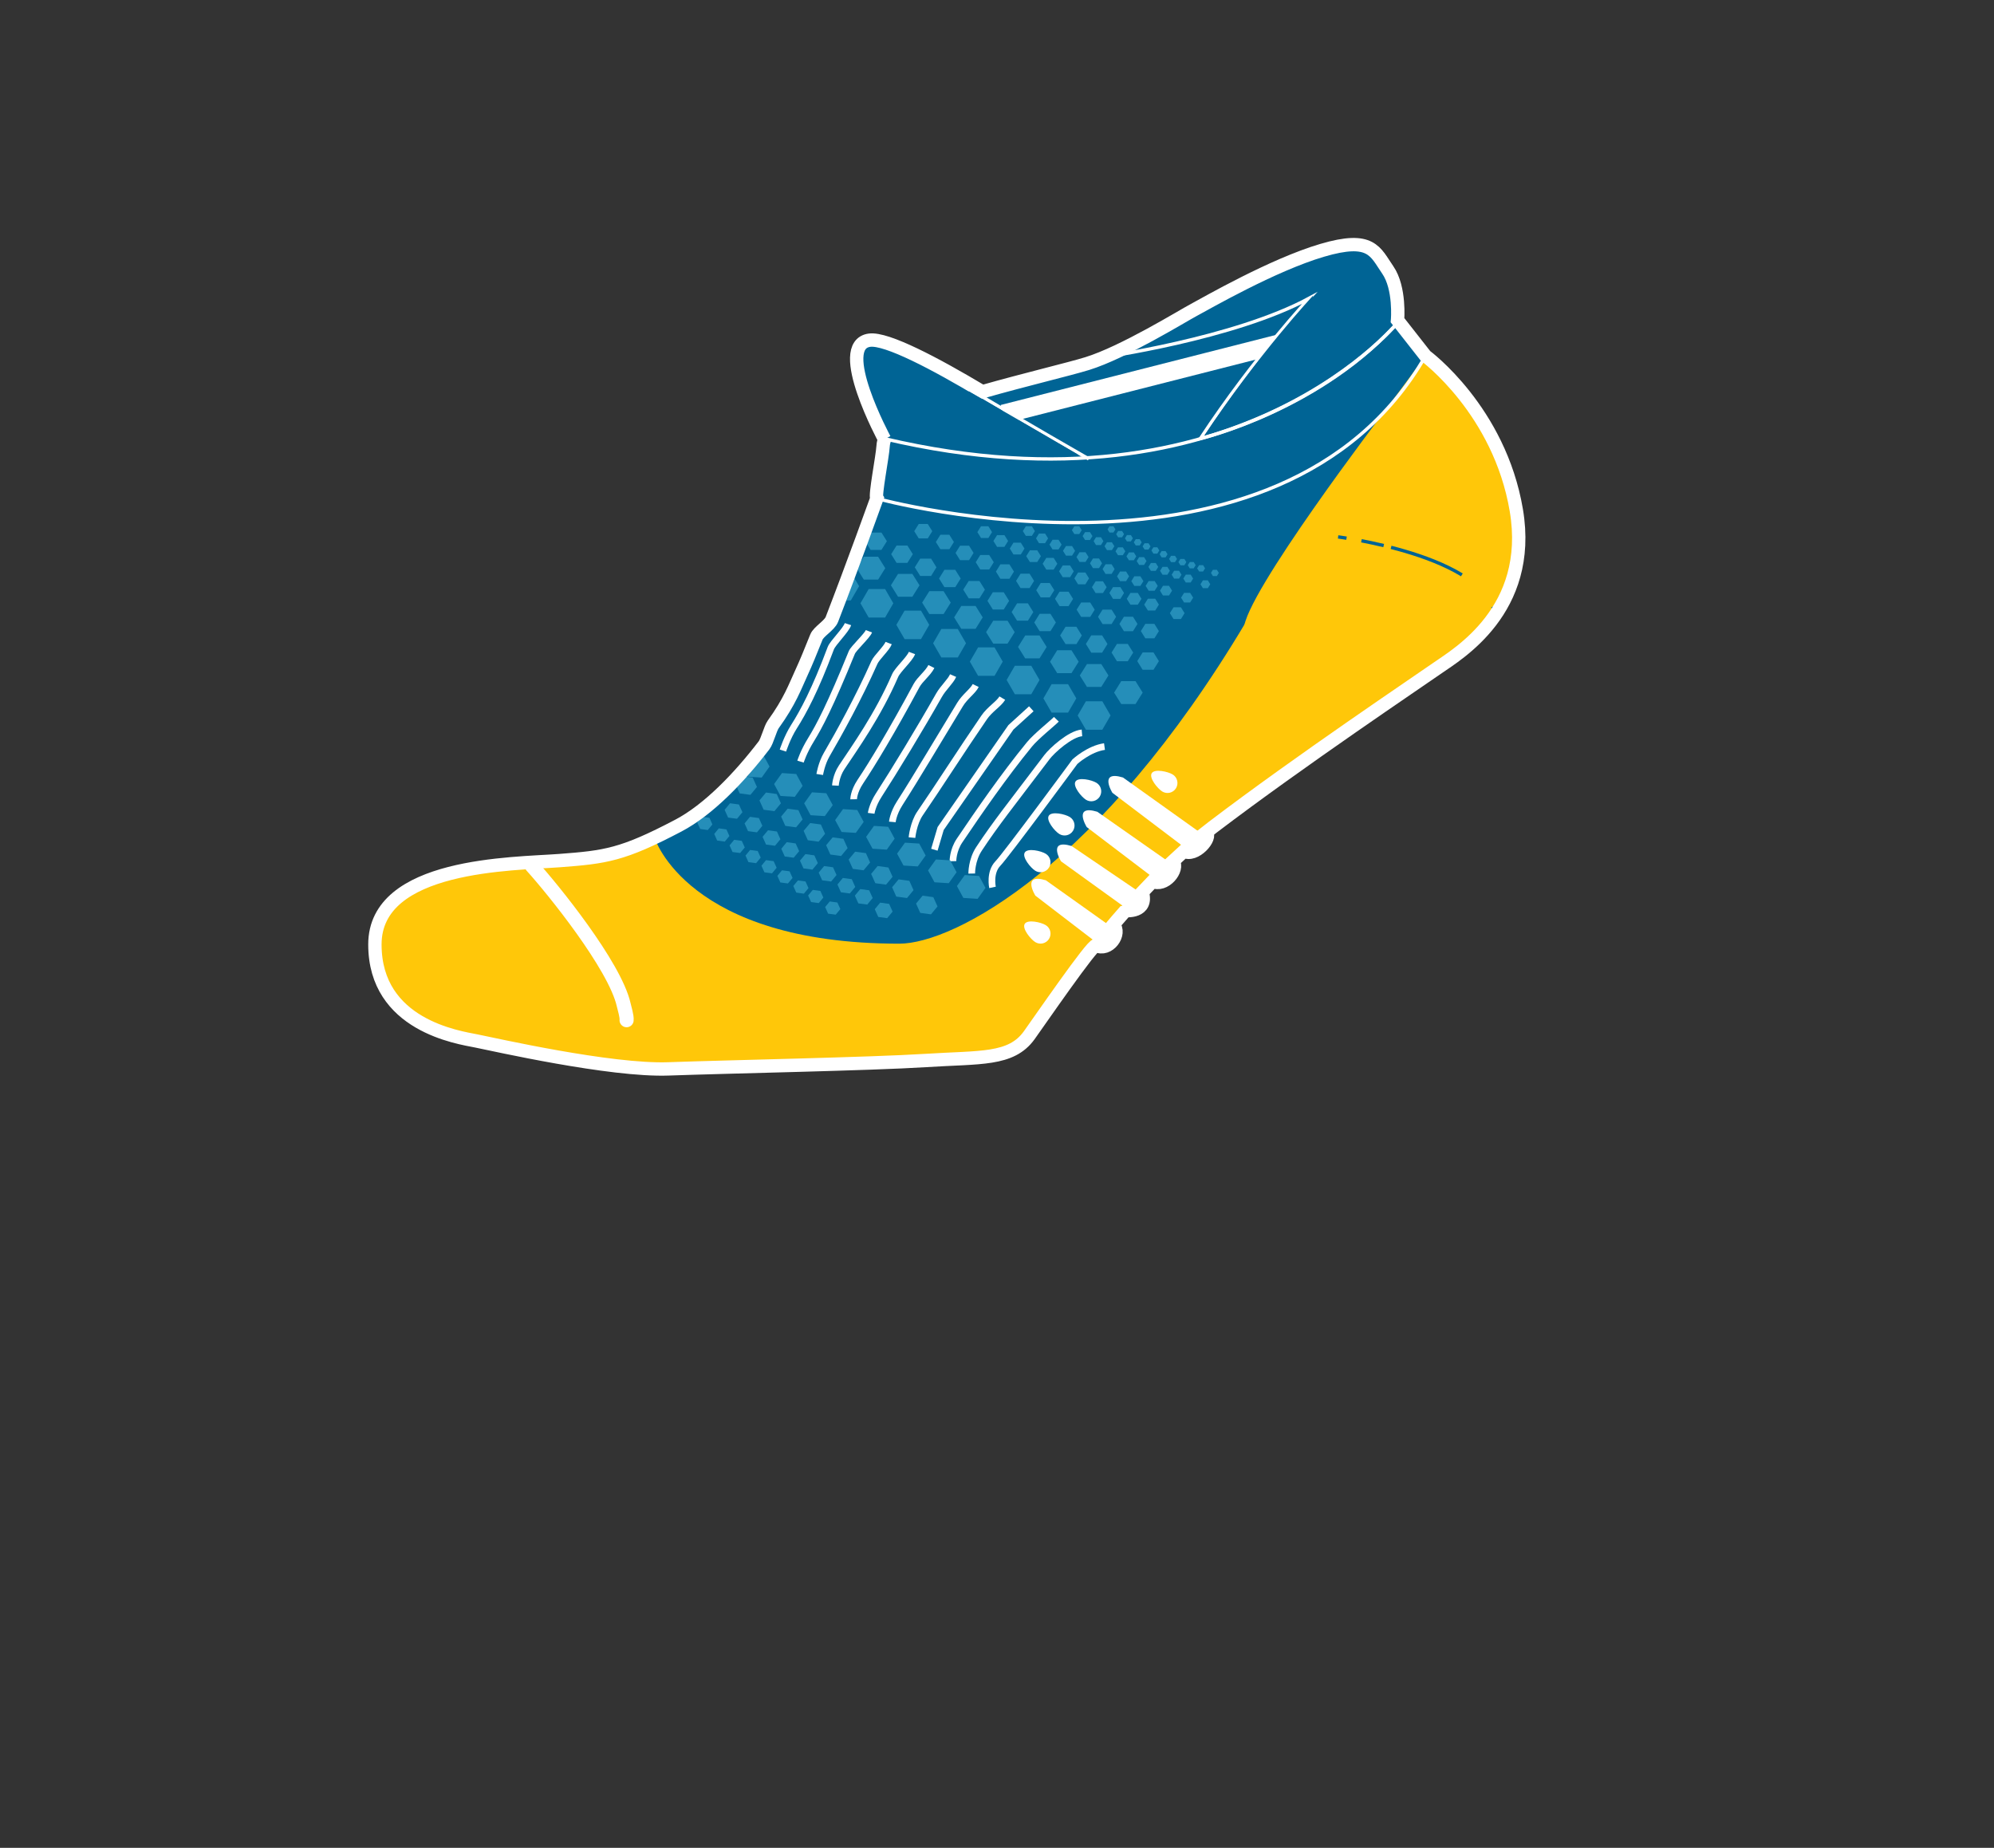 <svg xml:space="preserve" style="enable-background:new 0 0 539.53 500;" viewBox="0 0 539.53 500" y="0px" x="0px" xmlns:xlink="http://www.w3.org/1999/xlink" xmlns="http://www.w3.org/2000/svg" version="1.1">
<rect x="0" y="0" width="539.53" height="500" fill="#333333" stroke="none"/>
<style type="text/css">
	.st0{display:none;}
	.st1{display:inline;}
	.st2{fill-rule:evenodd;clip-rule:evenodd;fill:#006495;}
	.st3{fill-rule:evenodd;clip-rule:evenodd;fill:none;stroke:#FFFFFF;stroke-width:0.907;stroke-miterlimit:10;}
	.st4{fill-rule:evenodd;clip-rule:evenodd;fill:none;stroke:#FFFFFF;stroke-width:5.137;stroke-miterlimit:10;}
	.st5{fill-rule:evenodd;clip-rule:evenodd;fill:#FFFFFF;}
	.st6{fill-rule:evenodd;clip-rule:evenodd;fill:#258EB9;}
	.st7{fill-rule:evenodd;clip-rule:evenodd;fill:none;stroke:#FFFFFF;stroke-width:3.625;stroke-miterlimit:10;}
	
		.st8{fill-rule:evenodd;clip-rule:evenodd;fill:none;stroke:#FFFFFF;stroke-width:3.821;stroke-linecap:round;stroke-miterlimit:22.926;}
	.st9{fill-rule:evenodd;clip-rule:evenodd;fill:#006495;stroke:#FFFFFF;stroke-width:0.903;stroke-miterlimit:10;}
	.st10{fill-rule:evenodd;clip-rule:evenodd;fill:none;stroke:#FFFFFF;stroke-width:0.903;stroke-miterlimit:10;}
	
		.st11{fill-rule:evenodd;clip-rule:evenodd;fill:none;stroke:#FFFFFF;stroke-width:0.903;stroke-miterlimit:10;stroke-dasharray:20.624,20.624;}
	
		.st12{fill-rule:evenodd;clip-rule:evenodd;fill:none;stroke:#FFFFFF;stroke-width:0.903;stroke-miterlimit:10;stroke-dasharray:20.624,20.624,20.624,20.624;}
	.st13{fill-rule:evenodd;clip-rule:evenodd;fill:#FFC709;}
	.st14{fill-rule:evenodd;clip-rule:evenodd;fill:none;stroke:#258EB9;stroke-width:2.048;stroke-miterlimit:10;}
	.st15{fill-rule:evenodd;clip-rule:evenodd;fill:none;stroke:#006495;stroke-width:0.903;stroke-miterlimit:10;}
	
		.st16{fill-rule:evenodd;clip-rule:evenodd;fill:none;stroke:#006495;stroke-width:0.903;stroke-miterlimit:10;stroke-dasharray:20.624,20.624;}
	
		.st17{fill-rule:evenodd;clip-rule:evenodd;fill:none;stroke:#006495;stroke-width:0.903;stroke-miterlimit:10;stroke-dasharray:20.624,20.624,20.624,20.624;}
	.st18{fill-rule:evenodd;clip-rule:evenodd;fill:none;stroke:#00494D;stroke-width:0.903;stroke-miterlimit:10;}
	.st19{fill-rule:evenodd;clip-rule:evenodd;fill:none;stroke:#FFFFFF;stroke-width:5.12;stroke-miterlimit:10;}
	.st20{fill-rule:evenodd;clip-rule:evenodd;fill:none;stroke:#FFFFFF;stroke-width:3.613;stroke-miterlimit:10;}
	.st21{fill-rule:evenodd;clip-rule:evenodd;fill:none;stroke:#FFFFFF;stroke-width:1.806;stroke-miterlimit:10;}
	
		.st22{fill-rule:evenodd;clip-rule:evenodd;fill:none;stroke:#FFFFFF;stroke-width:3.822;stroke-linecap:round;stroke-miterlimit:22.926;}
</style>
<g id="Layer_1">
</g>
<g class="st0" id="Low">
	<g class="st1">
		<path d="M239.2,117.87c0,0-13.82-25.58-4.08-26.9c4.65-0.63,17.98,6.44,30.63,14l0,0
			c11.46-3.27,23.57-6.13,28.47-7.64c9.87-3.04,25.81-12.9,29.03-14.61c3.23-1.71,21.25-12.14,34.73-16.13
			c13.47-3.99,14.42,0.38,17.84,5.31c3.42,4.93,2.66,13.66,2.66,13.66l7.59,9.68c0,0,20.11,14.8,24.67,41.94
			c4.55,27.13-16.13,39.09-21.26,42.69c-5.12,3.61-37.38,25.24-61.11,43.27c-0.91,0.69-1.81,1.4-1.81,1.4
			c1.65,1.47-3.14,6.88-6.05,5.13l-2.98,2.74c1.68,2.3-2.39,7.12-5.52,5.45l-2.83,2.96c1.64,5.65-4.54,5-4.55,5.01
			c-1.68,1.89-3.31,3.82-3.31,3.82c2.29,2.49-1.34,7.42-4.67,5.64c-0.94-0.5-15.61,20.85-18.18,24.41
			c-4.93,6.83-13.28,5.88-28.08,6.83c-14.8,0.94-54.08,1.7-69.83,2.28c-15.76,0.57-47.44-6.65-52.19-7.59
			c-4.74-0.95-27.52-4.18-27.52-26.19c0-22.01,37.58-21.82,50.1-22.77c12.52-0.95,17.08-1.52,32.26-9.49
			c8.2-4.3,16.56-13.03,23.29-21.83c0.85-1.11,1.67-4.54,2.46-5.64c4.57-6.35,5.85-10.12,7.78-14.28c1.03-2.21,2.41-5.55,3.95-9.44
			c0.61-1.52,0.78-3.18,1.43-4.85c5.6-14.46,14.97-32.78,14.97-32.78c-0.57-0.76,1.52-11.2,1.71-14.23
			c0.05-0.76,0.22-1.42,0.44-1.99L239.2,117.87z" class="st2"></path>
		<path d="M291.63,260.21c0,0,0.19-3.09-14.35-15.43c-27.83-23.62-45.47-26.26-71.03-41.27l1.6-5.96l16.19-35.93
			c0,0,47.21,22.68,80.19,42.08c12.52,7.37,19.39,14.04,25.88,18.78L291.63,260.21z" class="st2"></path>
		<path d="M379.56,85.02c0,0-43.65,55.49-140.32,32.71" class="st3"></path>
		<line y2="91.86" x2="346.74" y1="111.05" x1="271.38" class="st4"></line>
		<path d="M237.1,133.96c0,0,109.56,30.08,148.96-38.71" class="st3"></path>
		<path d="M263.42,104.97c13.85,8.27,31.24,18.25,31.24,18.25" class="st3"></path>
		<g>
			<path d="M297.7,255.23l-17.56-13.47c0,0-3.83-6.19,2.88-4.15l17.13,12.2l1.8,2.44l-1.97,2.83L297.7,255.23z" class="st5"></path>
			<path d="M304.74,245.16l-17.62-12.7c0,0-3.83-6.19,2.88-4.15l18.52,12.6l0.87,2.41l-2.42,1.85H304.74z" class="st5"></path>
			<path d="M312.58,237.2l-18.49-14.04c0,0-3.83-6.19,2.88-4.15l19.77,13.86l0.99,1.85l-2.13,2.73L312.58,237.2z" class="st5"></path>
			<path d="M320.81,228.8l-19.74-14.95c0,0-3.83-6.19,2.88-4.15l21.51,15.36l1.18,1.36l-3.41,3.72L320.81,228.8z" class="st5"></path>
			<path d="M283.86,234.14c-0.79,1.27-2.46,1.66-3.73,0.88c-1.27-0.79-3.64-3.68-2.85-4.96
				c0.79-1.27,4.43-0.44,5.71,0.35C284.26,231.19,284.65,232.86,283.86,234.14z" class="st5"></path>
			<path d="M290.38,224.16c-0.79,1.27-2.46,1.66-3.73,0.87c-1.27-0.79-3.64-3.68-2.85-4.96
				c0.79-1.27,4.44-0.44,5.71,0.35C290.77,221.21,291.17,222.88,290.38,224.16z" class="st5"></path>
			<path d="M297.63,214.88c-0.79,1.28-2.46,1.66-3.73,0.88c-1.27-0.79-3.64-3.68-2.85-4.96
				c0.79-1.27,4.43-0.44,5.71,0.35C298.03,211.93,298.42,213.6,297.63,214.88z" class="st5"></path>
			<path d="M283.86,248.86c-0.79,1.27-2.46,1.66-3.73,0.87c-1.28-0.79-3.65-3.68-2.85-4.96
				c0.79-1.27,4.44-0.44,5.71,0.35C284.26,245.92,284.65,247.59,283.86,248.86z" class="st5"></path>
			<path d="M316,212.61c-0.79,1.28-2.46,1.67-3.73,0.88c-1.28-0.79-3.65-3.68-2.85-4.96c0.79-1.27,4.44-0.44,5.71,0.35
				C316.39,209.67,316.78,211.34,316,212.61z" class="st5"></path>
		</g>
		<g>
			<polygon points="219.13,219.93 217.38,216.7 219.52,213.73 223.4,213.97 225.13,217.19 223,220.17" class="st6"></polygon>
			<polygon points="227.53,224.48 225.79,221.26 227.93,218.28 231.8,218.53 233.54,221.75 231.41,224.73" class="st6"></polygon>
			<polygon points="235.95,229.04 234.2,225.81 236.34,222.84 240.21,223.08 241.95,226.3 239.82,229.28" class="st6"></polygon>
			<polygon points="244.35,233.59 242.61,230.37 244.75,227.38 248.62,227.63 250.36,230.86 248.23,233.84" class="st6"></polygon>
			<polygon points="252.76,238.15 251.02,234.92 253.15,231.94 257.03,232.19 258.77,235.41 256.64,238.39" class="st6"></polygon>
			<polygon points="210.96,214.7 209.22,211.47 211.35,208.49 215.23,208.74 216.97,211.96 214.84,214.94" class="st6"></polygon>
			<polygon points="260.6,242.39 258.85,239.16 260.99,236.19 264.87,236.43 266.61,239.66 264.47,242.63" class="st6"></polygon>
			<polygon points="206.24,203.51 207.99,206.73 205.85,209.71 201.97,209.47" class="st6"></polygon>
			<polygon points="212.27,222.83 211.13,220.3 212.9,218.16 215.82,218.56 216.96,221.09 215.19,223.22" class="st6"></polygon>
			<polygon points="218.38,226.72 217.24,224.19 219.01,222.05 221.92,222.45 223.07,224.98 221.3,227.12" class="st6"></polygon>
			<polygon points="224.49,230.61 223.35,228.08 225.12,225.95 228.03,226.34 229.18,228.87 227.4,231.01" class="st6"></polygon>
			<polygon points="230.6,234.5 229.45,231.97 231.23,229.84 234.14,230.23 235.28,232.76 233.51,234.9" class="st6"></polygon>
			<polygon points="236.7,238.39 235.56,235.87 237.33,233.73 240.25,234.12 241.39,236.65 239.62,238.79" class="st6"></polygon>
			<polygon points="206.39,218.44 205.25,215.91 207.02,213.77 209.93,214.17 211.07,216.7 209.3,218.83" class="st6"></polygon>
			<polygon points="242.4,242.02 241.25,239.49 243.03,237.35 245.94,237.75 247.08,240.28 245.31,242.41" class="st6"></polygon>
			<polygon points="199.88,214.01 198.74,211.48 200.51,209.34 203.43,209.74 204.57,212.26 202.8,214.4" class="st6"></polygon>
			<polygon points="248.9,246.45 247.76,243.93 249.53,241.79 252.45,242.18 253.59,244.71 251.82,246.85" class="st6"></polygon>
			<polygon points="207.04,227.91 206.09,225.8 207.56,224.03 209.99,224.36 210.94,226.46 209.47,228.24" class="st6"></polygon>
			<polygon points="212.12,231.14 211.17,229.04 212.65,227.26 215.07,227.59 216.02,229.69 214.54,231.47" class="st6"></polygon>
			<polygon points="217.2,234.38 216.25,232.28 217.72,230.5 220.15,230.83 221.1,232.93 219.62,234.71" class="st6"></polygon>
			<polygon points="222.28,237.61 221.33,235.51 222.8,233.74 225.23,234.06 226.17,236.17 224.7,237.94" class="st6"></polygon>
			<polygon points="227.36,240.85 226.41,238.75 227.88,236.97 230.31,237.3 231.26,239.4 229.78,241.18" class="st6"></polygon>
			<polygon points="202.15,224.26 201.2,222.15 202.67,220.38 205.09,220.71 206.04,222.81 204.57,224.59" class="st6"></polygon>
			<polygon points="232.09,243.87 231.14,241.76 232.62,239.98 235.04,240.32 235.99,242.42 234.51,244.2" class="st6"></polygon>
			<polygon points="196.73,220.57 195.78,218.47 197.26,216.69 199.68,217.02 200.63,219.12 199.16,220.9" class="st6"></polygon>
			<polygon points="237.5,247.55 236.55,245.45 238.03,243.67 240.45,244 241.4,246.11 239.92,247.88" class="st6"></polygon>
			<polygon points="197.94,229.92 197.13,228.13 198.38,226.62 200.45,226.9 201.26,228.69 200,230.2" class="st6"></polygon>
			<polygon points="202.26,232.68 201.46,230.89 202.71,229.37 204.78,229.65 205.59,231.44 204.33,232.96" class="st6"></polygon>
			<polygon points="206.59,235.43 205.78,233.64 207.04,232.13 209.1,232.41 209.91,234.2 208.65,235.72" class="st6"></polygon>
			<polygon points="210.92,238.19 210.11,236.4 211.36,234.89 213.43,235.16 214.24,236.96 212.98,238.47" class="st6"></polygon>
			<polygon points="215.24,240.95 214.43,239.16 215.69,237.64 217.75,237.92 218.56,239.72 217.31,241.23" class="st6"></polygon>
			<polygon points="193.77,226.81 192.96,225.02 194.21,223.51 196.28,223.79 197.09,225.58 195.83,227.09" class="st6"></polygon>
			<polygon points="219.28,243.52 218.46,241.73 219.72,240.21 221.79,240.49 222.59,242.28 221.34,243.79" class="st6"></polygon>
			<polygon points="189.16,223.67 188.35,221.88 189.61,220.37 191.67,220.65 192.48,222.44 191.22,223.95" class="st6"></polygon>
			<polygon points="223.89,246.66 223.08,244.87 224.33,243.35 226.39,243.63 227.2,245.42 225.95,246.93" class="st6"></polygon>
		</g>
		<g>
			<polygon points="244.64,172.12 242.41,168.25 244.64,164.39 249.11,164.39 251.34,168.25 249.11,172.12" class="st6"></polygon>
			<polygon points="254.62,177.11 252.39,173.24 254.62,169.38 259.09,169.38 261.32,173.24 259.09,177.11" class="st6"></polygon>
			<polygon points="264.6,182.1 262.37,178.23 264.6,174.37 269.06,174.37 271.3,178.23 269.06,182.1" class="st6"></polygon>
			<polygon points="274.59,187.09 272.35,183.22 274.59,179.36 279.05,179.36 281.28,183.22 279.05,187.09" class="st6"></polygon>
			<polygon points="284.56,192.08 282.33,188.21 284.56,184.35 289.03,184.35 291.26,188.21 289.03,192.08" class="st6"></polygon>
			<polygon points="234.89,166.27 232.66,162.4 234.89,158.54 239.36,158.54 241.59,162.4 239.36,166.27" class="st6"></polygon>
			<polygon points="293.86,196.73 291.63,192.86 293.86,189 298.33,189 300.56,192.86 298.33,196.73" class="st6"></polygon>
			<polygon points="227.99,153.89 230.06,153.89 232.29,157.76 230.06,161.62 225.59,161.62 224.78,160.21" class="st6"></polygon>
			<polygon points="251.35,165.32 249.41,162.22 251.35,159.11 255.24,159.11 257.18,162.22 255.24,165.32" class="st6"></polygon>
			<polygon points="260.04,169.34 258.09,166.23 260.04,163.12 263.92,163.12 265.86,166.23 263.92,169.34" class="st6"></polygon>
			<polygon points="268.71,173.35 266.78,170.24 268.71,167.13 272.59,167.13 274.54,170.24 272.59,173.35" class="st6"></polygon>
			<polygon points="277.39,177.36 275.45,174.25 277.39,171.14 281.27,171.14 283.22,174.25 281.27,177.36" class="st6"></polygon>
			<polygon points="286.07,181.37 284.13,178.26 286.07,175.15 289.96,175.15 291.9,178.26 289.96,181.37" class="st6"></polygon>
			<polygon points="242.88,160.62 240.94,157.52 242.88,154.41 246.76,154.41 248.7,157.52 246.76,160.62" class="st6"></polygon>
			<polygon points="294.16,185.1 292.22,182 294.16,178.89 298.04,178.89 299.99,182 298.04,185.1" class="st6"></polygon>
			<polygon points="233.57,155.97 231.63,152.87 233.57,149.76 237.46,149.76 239.4,152.87 237.46,155.97" class="st6"></polygon>
			<polygon points="303.46,189.75 301.52,186.65 303.46,183.54 307.34,183.54 309.28,186.65 307.34,189.75" class="st6"></polygon>
			<polygon points="248.89,154.98 247.42,152.62 248.89,150.27 251.83,150.27 253.3,152.62 251.83,154.98" class="st6"></polygon>
			<polygon points="255.46,158.02 254,155.66 255.46,153.31 258.41,153.31 259.88,155.66 258.41,158.02" class="st6"></polygon>
			<polygon points="262.04,161.05 260.57,158.7 262.04,156.35 264.98,156.35 266.45,158.7 264.98,161.05" class="st6"></polygon>
			<polygon points="268.61,164.09 267.14,161.74 268.61,159.39 271.55,159.39 273.02,161.74 271.55,164.09" class="st6"></polygon>
			<polygon points="275.19,167.13 273.72,164.78 275.19,162.42 278.13,162.42 279.6,164.78 278.13,167.13" class="st6"></polygon>
			<polygon points="242.47,151.42 241,149.07 242.47,146.71 245.41,146.71 246.88,149.07 245.41,151.42" class="st6"></polygon>
			<polygon points="281.31,169.96 279.84,167.61 281.31,165.25 284.25,165.25 285.72,167.61 284.25,169.96" class="st6"></polygon>
			<polygon points="235.43,147.9 233.96,145.55 235.43,143.19 238.37,143.19 239.84,145.55 238.37,147.9" class="st6"></polygon>
			<polygon points="288.35,173.48 286.88,171.13 288.35,168.78 291.29,168.78 292.76,171.13 291.29,173.48" class="st6"></polygon>
			<polygon points="295.33,175.81 293.85,173.45 295.33,171.1 298.26,171.1 299.74,173.45 298.26,175.81" class="st6"></polygon>
			<polygon points="302.3,178.13 300.83,175.78 302.3,173.42 305.24,173.42 306.71,175.78 305.24,178.13" class="st6"></polygon>
			<polygon points="309.28,180.45 307.81,178.1 309.28,175.75 312.22,175.75 313.68,178.1 312.22,180.45" class="st6"></polygon>
			<polygon points="259.7,150.69 258.48,148.73 259.7,146.77 262.16,146.77 263.38,148.73 262.16,150.69" class="st6"></polygon>
			<polygon points="265.18,153.22 263.96,151.26 265.18,149.3 267.63,149.3 268.86,151.26 267.63,153.22" class="st6"></polygon>
			<polygon points="270.66,155.75 269.43,153.79 270.66,151.83 273.11,151.83 274.33,153.79 273.11,155.75" class="st6"></polygon>
			<polygon points="276.14,158.28 274.91,156.32 276.14,154.36 278.58,154.36 279.81,156.32 278.58,158.28" class="st6"></polygon>
			<polygon points="281.61,160.81 280.38,158.85 281.61,156.89 284.06,156.89 285.29,158.85 284.06,160.81" class="st6"></polygon>
			<polygon points="254.36,147.72 253.13,145.76 254.36,143.8 256.8,143.8 258.03,145.76 256.8,147.72" class="st6"></polygon>
			<polygon points="286.71,163.17 285.49,161.21 286.71,159.25 289.16,159.25 290.39,161.21 289.16,163.17" class="st6"></polygon>
			<polygon points="248.49,144.79 247.26,142.83 248.49,140.87 250.94,140.87 252.17,142.83 250.94,144.79" class="st6"></polygon>
			<polygon points="292.58,166.1 291.36,164.14 292.58,162.18 295.03,162.18 296.26,164.14 295.03,166.1" class="st6"></polygon>
			<polygon points="298.39,168.04 297.17,166.08 298.39,164.12 300.84,164.12 302.07,166.08 300.84,168.04" class="st6"></polygon>
			<polygon points="304.2,169.98 302.98,168.01 304.2,166.06 306.65,166.06 307.88,168.01 306.65,169.98" class="st6"></polygon>
			<polygon points="310.01,171.91 308.79,169.95 310.01,167.99 312.46,167.99 313.69,169.95 312.46,171.91" class="st6"></polygon>
			<polygon points="241.51,142.46 240.29,140.5 241.51,138.54 243.97,138.54 245.19,140.5 243.97,142.46" class="st6"></polygon>
			<polygon points="269.75,147.08 268.76,145.48 269.75,143.89 271.75,143.89 272.74,145.48 271.75,147.08" class="st6"></polygon>
			<polygon points="274.21,149.14 273.21,147.55 274.21,145.95 276.2,145.95 277.2,147.55 276.2,149.14" class="st6"></polygon>
			<polygon points="278.67,151.2 277.67,149.6 278.67,148.01 280.66,148.01 281.66,149.6 280.66,151.2" class="st6"></polygon>
			<polygon points="283.13,153.26 282.13,151.66 283.13,150.07 285.12,150.07 286.11,151.66 285.12,153.26" class="st6"></polygon>
			<polygon points="287.58,155.32 286.59,153.72 287.58,152.13 289.57,152.13 290.57,153.72 289.57,155.32" class="st6"></polygon>
			<polygon points="265.4,144.67 264.4,143.07 265.4,141.48 267.39,141.48 268.39,143.07 267.39,144.67" class="st6"></polygon>
			<polygon points="291.74,157.24 290.74,155.64 291.74,154.05 293.73,154.05 294.72,155.64 293.73,157.24" class="st6"></polygon>
			<polygon points="296.51,159.63 295.51,158.03 296.51,156.43 298.5,156.43 299.5,158.03 298.5,159.63" class="st6"></polygon>
			<polygon points="301.24,161.2 300.24,159.6 301.24,158.01 303.23,158.01 304.23,159.6 303.23,161.2" class="st6"></polygon>
			<polygon points="305.96,162.78 304.97,161.18 305.96,159.58 307.96,159.58 308.96,161.18 307.96,162.78" class="st6"></polygon>
			<polygon points="310.69,164.35 309.7,162.76 310.69,161.16 312.69,161.16 313.69,162.76 312.69,164.35" class="st6"></polygon>
			<polygon points="317.67,166.68 316.67,165.08 317.67,163.49 319.66,163.49 320.66,165.08 319.66,166.68" class="st6"></polygon>
			<polygon points="281.14,146.08 280.32,144.77 281.14,143.46 282.78,143.46 283.6,144.77 282.78,146.08" class="st6"></polygon>
			<polygon points="284.8,147.78 283.99,146.47 284.8,145.15 286.45,145.15 287.26,146.47 286.45,147.78" class="st6"></polygon>
			<polygon points="288.47,149.47 287.65,148.16 288.47,146.85 290.11,146.85 290.93,148.16 290.11,149.47" class="st6"></polygon>
			<polygon points="292.13,151.16 291.31,149.85 292.13,148.54 293.77,148.54 294.59,149.85 293.77,151.16" class="st6"></polygon>
			<polygon points="295.8,152.85 294.98,151.54 295.8,150.23 297.44,150.23 298.25,151.54 297.44,152.85" class="st6"></polygon>
			<polygon points="277.56,144.1 276.75,142.79 277.56,141.48 279.21,141.48 280.02,142.79 279.21,144.1" class="st6"></polygon>
			<polygon points="299.21,154.43 298.39,153.12 299.21,151.81 300.85,151.81 301.67,153.12 300.85,154.43" class="st6"></polygon>
			<polygon points="303.13,156.39 302.32,155.08 303.13,153.77 304.77,153.77 305.59,155.08 304.77,156.39" class="st6"></polygon>
			<polygon points="307.02,157.69 306.2,156.38 307.02,155.06 308.66,155.06 309.48,156.38 308.66,157.69" class="st6"></polygon>
			<polygon points="310.91,158.98 310.09,157.67 310.91,156.36 312.55,156.36 313.37,157.67 312.55,158.98" class="st6"></polygon>
			<polygon points="314.79,160.28 313.97,158.97 314.79,157.66 316.43,157.66 317.25,158.97 316.43,160.28" class="st6"></polygon>
			<polygon points="320.53,162.19 319.71,160.88 320.53,159.57 322.17,159.57 322.99,160.88 322.17,162.19" class="st6"></polygon>
			<polygon points="293.64,145.22 292.98,144.16 293.64,143.09 294.98,143.09 295.64,144.16 294.98,145.22" class="st6"></polygon>
			<polygon points="296.62,146.6 295.95,145.53 296.62,144.46 297.95,144.46 298.62,145.53 297.95,146.6" class="st6"></polygon>
			<polygon points="299.6,147.97 298.93,146.9 299.6,145.84 300.93,145.84 301.59,146.9 300.93,147.97" class="st6"></polygon>
			<polygon points="302.57,149.35 301.91,148.28 302.57,147.21 303.9,147.21 304.57,148.28 303.9,149.35" class="st6"></polygon>
			<polygon points="305.55,150.72 304.88,149.65 305.55,148.59 306.88,148.59 307.54,149.65 306.88,150.72" class="st6"></polygon>
			<polygon points="290.74,143.61 290.07,142.54 290.74,141.48 292.07,141.48 292.74,142.54 292.07,143.61" class="st6"></polygon>
			<polygon points="308.32,152 307.66,150.94 308.32,149.87 309.65,149.87 310.32,150.94 309.65,152" class="st6"></polygon>
			<polygon points="311.51,153.6 310.85,152.53 311.51,151.46 312.84,151.46 313.51,152.53 312.84,153.6" class="st6"></polygon>
			<polygon points="314.67,154.65 314,153.58 314.67,152.51 316,152.51 316.66,153.58 316,154.65" class="st6"></polygon>
			<polygon points="317.82,155.7 317.16,154.63 317.82,153.57 319.16,153.57 319.82,154.63 319.16,155.7" class="st6"></polygon>
			<polygon points="320.98,156.75 320.32,155.69 320.98,154.62 322.31,154.62 322.98,155.69 322.31,156.75" class="st6"></polygon>
			<polygon points="325.64,158.3 324.97,157.24 325.64,156.17 326.97,156.17 327.64,157.24 326.97,158.3" class="st6"></polygon>
			<polygon points="302.62,144.49 302.08,143.63 302.62,142.77 303.69,142.77 304.22,143.63 303.69,144.49" class="st6"></polygon>
			<polygon points="305.01,145.59 304.48,144.74 305.01,143.88 306.08,143.88 306.62,144.74 306.08,145.59" class="st6"></polygon>
			<polygon points="307.41,146.7 306.87,145.84 307.41,144.99 308.47,144.99 309.01,145.84 308.47,146.7" class="st6"></polygon>
			<polygon points="309.8,147.81 309.26,146.95 309.8,146.09 310.87,146.09 311.41,146.95 310.87,147.81" class="st6"></polygon>
			<polygon points="312.19,148.91 311.66,148.05 312.19,147.2 313.26,147.2 313.8,148.05 313.26,148.91" class="st6"></polygon>
			<polygon points="300.28,143.19 299.74,142.33 300.28,141.48 301.35,141.48 301.88,142.33 301.35,143.19" class="st6"></polygon>
			<polygon points="314.42,149.94 313.89,149.08 314.42,148.23 315.49,148.23 316.03,149.08 315.49,149.94" class="st6"></polygon>
			<polygon points="316.99,151.22 316.46,150.37 316.99,149.51 318.06,149.51 318.6,150.37 318.06,151.22" class="st6"></polygon>
			<polygon points="319.53,152.07 318.99,151.21 319.53,150.36 320.6,150.36 321.13,151.21 320.6,152.07" class="st6"></polygon>
			<polygon points="322.07,152.92 321.53,152.06 322.07,151.2 323.14,151.2 323.67,152.06 323.14,152.92" class="st6"></polygon>
			<polygon points="324.61,153.76 324.07,152.91 324.61,152.05 325.68,152.05 326.22,152.91 325.68,153.76" class="st6"></polygon>
			<polygon points="328.36,155.01 327.82,154.16 328.36,153.3 329.43,153.3 329.96,154.16 329.43,155.01" class="st6"></polygon>
		</g>
		<path d="M239.2,117.87c0,0-13.82-25.58-4.08-26.9c4.65-0.63,17.98,6.44,30.63,14l0,0
			c11.46-3.27,23.57-6.13,28.47-7.64c9.87-3.04,25.81-12.9,29.03-14.61c3.23-1.71,21.25-12.14,34.73-16.13
			c13.47-3.99,14.42,0.38,17.84,5.31c3.42,4.93,2.66,13.66,2.66,13.66l7.59,9.68c0,0,20.11,14.8,24.67,41.94
			c4.55,27.13-16.13,39.09-21.26,42.69c-5.12,3.61-37.38,25.24-61.11,43.27c-0.91,0.69-1.81,1.4-1.81,1.4
			c1.65,1.47-3.14,6.88-6.05,5.13l-2.98,2.74c1.68,2.3-2.39,7.12-5.52,5.45l-2.83,2.96c1.64,5.65-4.54,5-4.55,5.01
			c-1.68,1.89-3.31,3.82-3.31,3.82c2.29,2.49-1.34,7.42-4.67,5.64c-0.94-0.5-15.61,20.85-18.18,24.41
			c-4.93,6.83-13.28,5.88-28.08,6.83c-14.8,0.94-54.08,1.7-69.83,2.28c-15.76,0.57-47.44-6.65-52.19-7.59
			c-4.74-0.95-27.52-4.18-27.52-26.19c0-22.01,37.58-21.82,50.1-22.77c12.52-0.95,17.08-1.52,32.26-9.49
			c8.2-4.3,16.56-13.03,23.29-21.83c0.85-1.11,1.67-4.54,2.46-5.64c4.57-6.35,5.85-10.12,7.78-14.28c1.03-2.21,2.41-5.55,3.95-9.44
			c0.61-1.52,0.78-3.18,1.43-4.85c5.6-14.46,14.97-32.78,14.97-32.78c-0.57-0.76,1.52-11.2,1.71-14.23
			c0.05-0.76,0.22-1.42,0.44-1.99L239.2,117.87z" class="st7"></path>
		<path d="M142.86,233.9c5.57,6.13,22.44,26.92,24.84,37.53c0.2,0.88,0.91,3.18,0.79,4.19" class="st8"></path>
		<path d="M297.05,95.88c0,0,36.09-5.03,56.53-16.09c0,0-14.81,15.77-29.48,37.96c0,0,32.98-7.73,54.42-32.52
			c0,0,0.76-8.78-2.67-13.75c-3.44-4.96-4.39-9.36-17.95-5.35c-13.56,4.01-31.7,14.52-34.95,16.23
			C320.04,83.9,306.9,92,297.05,95.88L297.05,95.88z" class="st5"></path>
		<path d="M297.05,95.88c0,0,36.09-5.03,56.53-16.09c0,0-14.81,15.77-29.48,37.96c0,0,32.98-7.73,54.42-32.52
			c0,0,0.76-8.78-2.67-13.75c-3.44-4.96-4.39-9.36-17.95-5.35c-13.56,4.01-31.7,14.52-34.95,16.23
			C320.04,83.9,306.9,92,297.05,95.88L297.05,95.88z" class="st9"></path>
		<path d="M290.8,121.48c-0.08-0.15-18.26-10.89-31.67-18.29l1.28,9.94L290.8,121.48z" class="st2"></path>
		<g>
			<path d="M362.26,144.86c0,0,0.84,0.1,2.28,0.34" class="st10"></path>
			<path d="M368.58,145.9c1.77,0.34,3.81,0.77,6.02,1.3" class="st11"></path>
			<path d="M376.59,147.69c9.89,2.54,22.05,7,26.6,14.23" class="st12"></path>
		</g>
		<path d="M404.15,163.72c0.3,0.72,0.53,1.45,0.68,2.21" class="st10"></path>
	</g>
</g>
<g class="st0" id="Medium">
	<g class="st1">
		<path d="M240.52,118.69c0,0-13.77-25.49-4.06-26.82c4.64-0.63,17.92,6.42,30.53,13.95l0.01,0
			c11.42-3.26,23.48-6.12,28.37-7.62c9.83-3.03,25.72-12.86,28.93-14.56c3.22-1.71,21.18-12.1,34.62-16.08
			c13.43-3.97,14.37,0.38,17.77,5.29c3.41,4.92,2.65,13.62,2.65,13.62l7.57,9.64c0,0,20.04,14.75,24.59,41.8
			c4.54,27.04-16.08,38.96-21.18,42.55c-5.11,3.6-37.26,25.16-60.9,43.12c-0.9,0.69-1.81,1.39-1.81,1.39
			c1.65,1.46-3.13,6.86-6.03,5.11l-2.97,2.73c1.67,2.29-2.38,7.09-5.5,5.43l-2.82,2.95c1.62,5.63-4.52,4.98-4.54,4.99
			c-1.68,1.88-3.3,3.8-3.3,3.8c2.29,2.48-1.33,7.4-4.65,5.62c-0.94-0.5-15.56,20.78-18.12,24.33c-4.91,6.81-13.23,5.86-27.99,6.81
			c-14.75,0.94-53.9,1.7-69.6,2.27c-15.7,0.57-47.29-6.62-52.01-7.56c-4.73-0.95-27.43-4.17-27.43-26.11
			c0-21.94,37.45-21.75,49.93-22.69c12.48-0.94,17.02-1.51,32.15-9.45c8.17-4.29,16.51-12.99,23.22-21.76
			c0.84-1.1,1.66-4.52,2.46-5.62c4.56-6.33,5.83-10.08,7.75-14.24c1.02-2.2,2.4-5.53,3.94-9.4c0.6-1.52,3.55-3.12,4.19-4.78
			c5.57-14.41,12.16-32.72,12.16-32.72c-0.57-0.76,1.51-11.16,1.7-14.18c0.04-0.76,0.21-1.42,0.44-1.99L240.52,118.69z" class="st2"></path>
		<g>
			<path d="M298.83,255.59l-17.5-13.43c0,0-3.82-6.16,2.87-4.14l17.07,12.16l1.8,2.43l-1.97,2.82L298.83,255.59z" class="st5"></path>
			<path d="M305.84,245.55l-17.56-12.66c0,0-3.82-6.17,2.87-4.14l18.46,12.55l0.86,2.4l-2.41,1.85H305.84z" class="st5"></path>
			<path d="M313.66,237.61l-18.43-14c0,0-3.82-6.17,2.87-4.14l19.71,13.82l0.98,1.84l-2.12,2.73L313.66,237.61z" class="st5"></path>
			<path d="M321.86,229.24l-19.68-14.9c0,0-3.82-6.16,2.87-4.14l21.44,15.31l1.18,1.36l-3.4,3.71L321.86,229.24z" class="st5"></path>
			<path d="M285.04,234.57c-0.79,1.27-2.45,1.66-3.72,0.87c-1.27-0.79-3.63-3.67-2.85-4.94
				c0.79-1.27,4.42-0.44,5.69,0.35C285.43,231.63,285.82,233.3,285.04,234.57z" class="st5"></path>
			<path d="M291.54,224.62c-0.79,1.27-2.45,1.66-3.72,0.87c-1.27-0.79-3.63-3.67-2.85-4.94
				c0.79-1.27,4.42-0.44,5.69,0.35C291.93,221.68,292.32,223.35,291.54,224.62z" class="st5"></path>
			<path d="M298.76,215.37c-0.78,1.27-2.45,1.66-3.72,0.87c-1.27-0.79-3.63-3.67-2.84-4.94
				c0.79-1.27,4.42-0.44,5.69,0.35C299.15,212.43,299.54,214.1,298.76,215.37z" class="st5"></path>
			<path d="M285.04,253.88c-0.79,1.27-2.45,1.66-3.72,0.87c-1.27-0.79-3.63-3.67-2.84-4.94
				c0.79-1.27,4.42-0.44,5.69,0.35C285.43,250.94,285.82,252.61,285.04,253.88z" class="st5"></path>
			<path d="M319.38,213.11c-0.79,1.27-2.45,1.66-3.72,0.87c-1.27-0.79-3.63-3.67-2.85-4.94
				c0.79-1.27,4.42-0.44,5.69,0.35C319.78,210.18,320.17,211.84,319.38,213.11z" class="st5"></path>
		</g>
		<path d="M292.46,261.97c-4.76,6.44-11.19,15.76-12.81,18c-4.91,6.81-13.24,5.86-27.99,6.81
			c-14.75,0.94-53.9,1.7-69.6,2.27c-15.7,0.57-47.28-6.62-52.01-7.56c-4.73-0.95-27.43-4.17-27.43-26.11
			c0-21.94,37.45-21.75,49.93-22.69c10.52-0.79,15.4-1.32,25.72-6.22c0,0,8.78,28.69,66.24,28.69c45.2,0,47.51,6.5,47.51,6.5
			L292.46,261.97z" class="st13"></path>
		<path d="M336.85,218.03c22.47-16.59,48.86-34.31,53.45-37.54c5.11-3.59,25.73-15.51,21.18-42.55
			c-4.54-27.05-24.59-41.8-24.59-41.8l-11.3,15.28c0,0-25.08,23.38-22.27,53.66c2.97,32.02-15.14,51.02-15.14,51.02L336.85,218.03z" class="st13"></path>
		<path d="M228.23,162.17c0,0,63.8,24.31,75.38,33.88c0,0,8.14,1.75,6.53-6.07c0,0-22.78-13.73-46.02-22.58l10.35-3.89
			c0,0,31.19,12.81,39.9,17.79c0,0,7.69-6.78,4.42-8.99c-9.07-6.12-9.59-4.79-33.98-13.75l12.91-6.15c0,0,19.79,5.15,24.41,8.04
			c0,0,6.37-14.79,0-21.87" class="st14"></path>
		<path d="M298.96,96.6c0,0,36.08-5.03,56.53-16.09c0,0-14.81,15.77-29.48,37.96c0,0,32.99-7.73,54.42-32.53
			c0,0,0.76-8.78-2.67-13.75c-3.44-4.97-4.39-9.36-17.95-5.35c-13.56,4.01-31.7,14.52-34.96,16.23
			C321.94,84.62,308.81,92.72,298.96,96.6L298.96,96.6z" class="st5"></path>
		<path d="M298.96,96.6c0,0,36.08-5.03,56.53-16.09c0,0-14.81,15.77-29.48,37.96c0,0,32.99-7.73,54.42-32.53
			c0,0,0.76-8.78-2.67-13.75c-3.44-4.97-4.39-9.36-17.95-5.35c-13.56,4.01-31.7,14.52-34.96,16.23
			C321.94,84.62,308.81,92.72,298.96,96.6L298.96,96.6z" class="st9"></path>
		<path d="M380.42,85.94c0,0-43.51,55.3-139.85,32.6" class="st10"></path>
		<g>
			<path d="M363.26,145.11c0,0,0.84,0.1,2.28,0.34" class="st15"></path>
			<path d="M369.57,146.15c1.76,0.34,3.81,0.77,6.02,1.3" class="st16"></path>
			<path d="M377.58,147.94c9.89,2.54,22.05,7,26.6,14.23" class="st17"></path>
		</g>
		<path d="M405.14,163.96c0.3,0.72,0.53,1.45,0.68,2.21" class="st18"></path>
		<line y2="92.76" x2="347.7" y1="111.89" x1="272.6" class="st19"></line>
		<path d="M327.76,116.72c14.67-22.2,29.14-37.91,29.14-37.91l-4.97,18.98L327.76,116.72z" class="st2"></path>
		<path d="M238.43,134.72c0,0,109.19,29.98,148.46-38.58" class="st10"></path>
		<path d="M264.67,105.83c13.8,8.25,31.13,18.19,31.13,18.19" class="st10"></path>
		<path d="M240.52,118.69c0,0-13.77-25.49-4.06-26.82c4.64-0.63,17.92,6.42,30.53,13.95l0.01,0
			c11.42-3.26,23.48-6.12,28.37-7.62c9.83-3.03,25.72-12.86,28.93-14.56c3.22-1.71,21.18-12.1,34.62-16.08
			c13.43-3.97,14.37,0.38,17.77,5.29c3.41,4.92,2.65,13.62,2.65,13.62l7.57,9.64c0,0,20.04,14.75,24.59,41.8
			c4.54,27.04-16.08,38.96-21.18,42.55c-5.11,3.6-37.26,25.16-60.9,43.12c-0.9,0.69-1.81,1.39-1.81,1.39
			c1.65,1.46-3.13,6.86-6.03,5.11l-2.97,2.73c1.67,2.29-2.38,7.09-5.5,5.43l-2.82,2.95c1.62,5.63-4.52,4.98-4.54,4.99
			c-1.68,1.88-3.3,3.8-3.3,3.8c2.29,2.48-1.33,7.4-4.65,5.62c-0.94-0.5-15.56,20.78-18.12,24.33c-4.91,6.81-13.23,5.86-27.99,6.81
			c-14.75,0.94-53.9,1.7-69.6,2.27c-15.7,0.57-47.29-6.62-52.01-7.56c-4.73-0.95-27.43-4.17-27.43-26.11
			c0-21.94,37.45-21.75,49.93-22.69c12.48-0.94,17.02-1.51,32.15-9.45c8.17-4.29,16.51-12.99,23.22-21.76
			c0.84-1.1,1.66-4.52,2.46-5.62c4.56-6.33,5.83-10.08,7.75-14.24c1.02-2.2,2.4-5.53,3.94-9.4c0.6-1.52,3.55-3.12,4.19-4.78
			c5.57-14.41,12.16-32.72,12.16-32.72c-0.57-0.76,1.51-11.16,1.7-14.18c0.04-0.76,0.21-1.42,0.44-1.99L240.52,118.69z" class="st20"></path>
		<g>
			<path d="M213.03,202.92c0,0,1.12-3.51,2.98-6.43c2.52-3.98,5.74-9.92,9.98-21.26c0.55-1.49,4.1-4.82,4.66-6.52" class="st21"></path>
			<polyline points="254.02,229.75 255.72,224.01 274.72,196.62 280.24,191.61" class="st21"></polyline>
			<path d="M232.17,216.1c0,0-0.04-2.02,1.82-4.79c3.27-4.89,8.51-13.56,15.2-25.99c0.9-1.68,3.11-3.33,4.01-5.14" class="st21"></path>
			<path d="M223,209.39c0,0,0.47-2.96,1.9-5.42c3.2-5.47,8.64-15.31,12.91-24.9c0.62-1.39,3.31-3.82,3.84-5.24" class="st21"></path>
			<path d="M242.65,222.22c0,0,0.19-2.24,1.99-5.04c4.37-6.79,11.09-18.11,16.32-26.73c1.3-2.14,3.5-3.62,4.23-5.13" class="st21"></path>
			<path d="M264.13,236.19c0,0-0.08-3.6,1.97-6.69c4.55-6.88,8.07-11.21,18.4-24.84c1.32-1.75,6.26-6.27,9.45-6.53" class="st21"></path>
			<path d="M217.8,205.91c0,0,0.81-2.65,2.85-5.95c2.27-3.68,5.17-9.19,11.04-23.59c0.46-1.13,4.14-4.48,4.62-5.73" class="st21"></path>
			<path d="M227.24,212.39c0,0,0.13-2.56,1.69-4.92c3.49-5.27,9.77-13.99,14.47-24.84c0.7-1.61,3.95-4.48,4.56-6.11" class="st21"></path>
			<path d="M236.91,219.89c0,0,0.28-2.2,2.05-4.93c4.18-6.44,11.42-18.38,16.3-27.01c1.15-2.03,3.14-3.75,3.82-5.32" class="st21"></path>
			<path d="M247.96,226.46c0,0,0.37-3.92,2.2-6.57c4.67-6.77,11.18-16.99,17.35-25.97c1.51-2.2,3.94-3.61,4.89-5.2" class="st21"></path>
			<path d="M259.04,232.84c0,0-0.05-2.87,1.79-5.59c5.21-7.72,11.9-17.44,18.91-26c1.82-2.22,6.25-5.73,7.29-6.81" class="st21"></path>
			<path d="M269.75,239.93c0,0-0.87-4.05,1.45-6.45c2.31-2.4,20.84-27.57,20.84-27.57s3.84-3.51,8-4.08" class="st21"></path>
		</g>
		<path d="M144.41,234.15c5.57,6.13,22.44,26.92,24.84,37.53c0.2,0.88,0.91,3.18,0.79,4.19" class="st22"></path>
		<path d="M292.81,123c-0.25-0.29-19.06-11.67-31.14-18.19l0.84,9.86L292.81,123z" class="st2"></path>
	</g>
</g>
<g id="High">
	<g>
		<path d="M239.33,118.86c0,0-13.78-25.49-4.06-26.81c4.63-0.63,17.91,6.41,30.53,13.95v0
			c11.42-3.26,23.49-6.11,28.37-7.62c9.83-3.03,25.72-12.86,28.93-14.56c3.22-1.71,21.18-12.11,34.62-16.08
			c13.43-3.97,14.37,0.38,17.77,5.29c3.41,4.92,2.65,13.62,2.65,13.62l7.57,9.65c0,0,20.04,14.75,24.58,41.8
			c4.54,27.04-16.07,38.96-21.18,42.55c-5.11,3.59-37.26,25.15-60.9,43.12c-0.91,0.69-1.81,1.4-1.81,1.4
			c1.65,1.46-3.12,6.86-6.03,5.11l-2.96,2.73c1.67,2.29-2.38,7.09-5.51,5.43l-2.82,2.96c1.63,5.63-4.52,4.97-4.54,4.99
			c-1.67,1.88-3.29,3.8-3.29,3.8c2.29,2.48-1.34,7.4-4.66,5.62c-0.94-0.5-15.56,20.78-18.12,24.33c-4.92,6.81-13.24,5.86-27.99,6.81
			c-14.75,0.94-53.9,1.7-69.6,2.27c-15.7,0.57-47.28-6.62-52.01-7.56c-4.73-0.95-27.43-4.16-27.43-26.11
			c0-21.94,37.45-21.75,49.94-22.69c12.48-0.94,17.02-1.51,32.15-9.46c8.17-4.29,16.51-12.99,23.22-21.76
			c0.84-1.1,1.67-4.52,2.46-5.62c4.56-6.33,5.83-10.08,7.75-14.24c1.02-2.2,2.4-5.53,3.94-9.4c0.6-1.52,3.55-3.12,4.19-4.78
			c5.57-14.41,12.16-32.72,12.16-32.72c-0.57-0.76,1.51-11.16,1.7-14.18c0.05-0.76,0.22-1.42,0.44-1.99L239.33,118.86z" class="st2"></path>
		<g>
			<path d="M211.84,203.09c0,0,1.12-3.51,2.97-6.43c2.53-3.98,5.74-9.92,9.98-21.26c0.55-1.48,4.09-4.82,4.65-6.52" class="st21"></path>
			<polyline points="252.82,229.92 254.52,224.18 273.53,196.8 279.05,191.78" class="st21"></polyline>
			<path d="M230.98,216.27c0,0-0.03-2.02,1.82-4.79c3.27-4.89,8.51-13.56,15.2-25.99c0.9-1.68,3.11-3.33,4.01-5.14" class="st21"></path>
			<path d="M221.8,209.56c0,0,0.47-2.96,1.9-5.41c3.2-5.48,8.64-15.31,12.9-24.91c0.62-1.39,3.31-3.82,3.85-5.24" class="st21"></path>
			<path d="M241.45,222.4c0,0,0.19-2.24,1.99-5.05c4.37-6.79,11.08-18.11,16.33-26.73c1.3-2.15,3.5-3.62,4.23-5.13" class="st21"></path>
			<path d="M262.93,236.37c0,0-0.07-3.6,1.97-6.69c4.55-6.88,8.07-11.21,18.4-24.84c1.32-1.75,6.26-6.27,9.45-6.53" class="st21"></path>
			<path d="M216.6,206.08c0,0,0.81-2.65,2.85-5.95c2.27-3.68,5.17-9.19,11.04-23.59c0.46-1.13,4.14-4.48,4.62-5.73" class="st21"></path>
			<path d="M226.04,212.56c0,0,0.13-2.56,1.69-4.92c3.49-5.27,9.77-13.99,14.47-24.84c0.7-1.61,3.95-4.48,4.56-6.11" class="st21"></path>
			<path d="M235.72,220.07c0,0,0.28-2.2,2.05-4.93c4.18-6.44,11.42-18.38,16.3-27.02c1.15-2.03,3.14-3.75,3.82-5.32" class="st21"></path>
			<path d="M246.76,226.64c0,0,0.37-3.92,2.2-6.57c4.66-6.76,11.18-16.99,17.35-25.97c1.51-2.2,3.94-3.61,4.89-5.2" class="st21"></path>
			<path d="M257.85,233.02c0,0-0.05-2.87,1.79-5.59c5.21-7.72,11.9-17.44,18.9-26c1.82-2.22,6.25-5.73,7.29-6.81" class="st21"></path>
			<path d="M268.55,240.11c0,0-0.87-4.05,1.45-6.45c2.32-2.41,20.85-27.57,20.85-27.57s3.84-3.51,8-4.08" class="st21"></path>
		</g>
		<path d="M331.82,221.06c22.47-16.59,52.7-37.17,57.29-40.39c5.11-3.59,25.72-15.51,21.18-42.55
			c-4.54-27.05-24.58-41.8-24.58-41.8l-11.31,15.28c0,0-37.83,49.54-37.83,58.61C336.56,204.26,331.82,221.06,331.82,221.06z" class="st13"></path>
		<path d="M291.27,262.15c-4.75,6.44-11.18,15.76-12.8,18c-4.92,6.81-13.24,5.86-27.99,6.81
			c-14.75,0.94-53.9,1.7-69.6,2.27c-15.7,0.57-47.28-6.62-52.01-7.56c-4.73-0.95-27.43-4.16-27.43-26.11
			c0-21.94,37.45-21.75,49.93-22.69c10.52-0.79,15.4-1.32,25.72-6.22c0,0,8.78,28.69,66.25,28.69c14.77,0,54.3-20.81,93.7-86.9
			c0,0-1.06,51.78-5.21,52.63c-5.36,1.09-40.98,40.77-40.98,40.77L291.27,262.15z" class="st13"></path>
		<path d="M297.76,96.77c0,0,36.09-5.03,56.53-16.09c0,0-14.81,15.77-29.48,37.97c0,0,32.98-7.73,54.42-32.53
			c0,0,0.76-8.78-2.67-13.75c-3.44-4.96-4.39-9.36-17.95-5.35c-13.57,4.01-31.71,14.52-34.95,16.23
			C320.75,84.79,307.61,92.89,297.76,96.77L297.76,96.77z" class="st5"></path>
		<path d="M297.76,96.77c0,0,36.09-5.03,56.53-16.09c0,0-14.81,15.77-29.48,37.97c0,0,32.98-7.73,54.42-32.53
			c0,0,0.76-8.78-2.67-13.75c-3.44-4.96-4.39-9.36-17.95-5.35c-13.57,4.01-31.71,14.52-34.95,16.23
			C320.75,84.79,307.61,92.89,297.76,96.77L297.76,96.77z" class="st9"></path>
		<path d="M379.23,86.12c0,0-43.51,55.3-139.86,32.6" class="st10"></path>
		<path d="M362.06,145.28c0,0,0.83,0.1,2.28,0.34" class="st15"></path>
		<path d="M368.37,146.32c1.77,0.34,3.81,0.77,6.02,1.3" class="st16"></path>
		<path d="M376.39,148.11c9.89,2.54,22.05,7,26.6,14.23" class="st17"></path>
		<path d="M403.94,164.14c0.3,0.71,0.53,1.45,0.68,2.21" class="st15"></path>
		<line y2="92.94" x2="346.51" y1="112.06" x1="271.4" class="st19"></line>
		<path d="M325.83,117.92c14.67-22.19,29.48-37.96,29.48-37.96l-4.97,18.98L325.83,117.92z" class="st2"></path>
		<path d="M237.24,134.89c0,0,109.2,29.98,148.47-38.58" class="st10"></path>
		<path d="M263.47,106c13.8,8.25,31.13,18.18,31.13,18.18" class="st10"></path>
		<g>
			<polygon points="219.32,220.58 217.59,217.36 219.71,214.39 223.58,214.64 225.32,217.85 223.18,220.82" class="st6"></polygon>
			<polygon points="227.71,225.12 225.97,221.9 228.1,218.93 231.96,219.18 233.69,222.39 231.56,225.36" class="st6"></polygon>
			<polygon points="236.09,229.65 234.35,226.44 236.48,223.47 240.34,223.72 242.07,226.93 239.95,229.9" class="st6"></polygon>
			<polygon points="244.47,234.2 242.73,230.98 244.86,228.01 248.72,228.25 250.46,231.47 248.33,234.44" class="st6"></polygon>
			<polygon points="252.85,238.73 251.11,235.52 253.24,232.55 257.1,232.79 258.83,236.01 256.71,238.98" class="st6"></polygon>
			<polygon points="211.19,215.37 209.45,212.15 211.58,209.18 215.44,209.43 217.17,212.64 215.05,215.61" class="st6"></polygon>
			<polygon points="260.66,242.96 258.92,239.75 261.05,236.78 264.91,237.02 266.65,240.24 264.52,243.21" class="st6"></polygon>
			<polygon points="206.48,204.21 208.22,207.42 206.09,210.4 202.23,210.15" class="st6"></polygon>
			<polygon points="212.49,223.47 211.35,220.95 213.12,218.82 216.03,219.21 217.17,221.73 215.4,223.86" class="st6"></polygon>
			<polygon points="218.58,227.35 217.44,224.82 219.21,222.7 222.11,223.09 223.25,225.61 221.49,227.74" class="st6"></polygon>
			<polygon points="224.67,231.22 223.53,228.7 225.29,226.58 228.2,226.97 229.34,229.49 227.58,231.62" class="st6"></polygon>
			<polygon points="230.76,235.1 229.62,232.58 231.39,230.45 234.29,230.84 235.43,233.37 233.66,235.49" class="st6"></polygon>
			<polygon points="236.84,238.98 235.71,236.46 237.47,234.33 240.38,234.73 241.51,237.24 239.75,239.37" class="st6"></polygon>
			<polygon points="206.63,219.1 205.49,216.58 207.26,214.44 210.16,214.84 211.3,217.36 209.53,219.49" class="st6"></polygon>
			<polygon points="242.51,242.6 241.38,240.07 243.14,237.94 246.05,238.34 247.18,240.86 245.42,242.99" class="st6"></polygon>
			<polygon points="200.14,214.68 199.01,212.15 200.77,210.03 203.67,210.42 204.81,212.94 203.05,215.07" class="st6"></polygon>
			<polygon points="249,247.01 247.86,244.49 249.63,242.36 252.53,242.75 253.67,245.27 251.9,247.41" class="st6"></polygon>
			<polygon points="207.28,228.53 206.33,226.43 207.8,224.66 210.22,224.99 211.16,227.08 209.7,228.85" class="st6"></polygon>
			<polygon points="212.34,231.75 211.4,229.66 212.86,227.89 215.28,228.21 216.23,230.31 214.75,232.08" class="st6"></polygon>
			<polygon points="217.41,234.98 216.45,232.88 217.92,231.11 220.34,231.44 221.29,233.54 219.82,235.31" class="st6"></polygon>
			<polygon points="222.46,238.2 221.52,236.11 222.99,234.34 225.4,234.67 226.35,236.76 224.88,238.53" class="st6"></polygon>
			<polygon points="227.53,241.43 226.59,239.33 228.05,237.56 230.47,237.89 231.41,239.99 229.94,241.76" class="st6"></polygon>
			<polygon points="202.4,224.89 201.46,222.8 202.93,221.02 205.34,221.35 206.28,223.45 204.81,225.22" class="st6"></polygon>
			<polygon points="232.25,244.44 231.3,242.34 232.77,240.57 235.18,240.9 236.13,242.99 234.66,244.76" class="st6"></polygon>
			<polygon points="197.01,221.22 196.06,219.12 197.53,217.35 199.94,217.68 200.89,219.77 199.42,221.54" class="st6"></polygon>
			<polygon points="237.64,248.11 236.69,246.01 238.16,244.24 240.58,244.57 241.52,246.66 240.05,248.44" class="st6"></polygon>
			<polygon points="198.21,230.54 197.4,228.75 198.65,227.24 200.71,227.52 201.52,229.31 200.26,230.81" class="st6"></polygon>
			<polygon points="202.52,233.29 201.71,231.5 202.96,229.99 205.02,230.27 205.83,232.05 204.58,233.56" class="st6"></polygon>
			<polygon points="206.83,236.03 206.03,234.25 207.27,232.74 209.33,233.01 210.14,234.8 208.89,236.31" class="st6"></polygon>
			<polygon points="211.14,238.78 210.34,236.99 211.59,235.49 213.64,235.76 214.45,237.55 213.2,239.05" class="st6"></polygon>
			<polygon points="215.45,241.52 214.65,239.74 215.9,238.23 217.95,238.51 218.76,240.3 217.51,241.81" class="st6"></polygon>
			<polygon points="194.05,227.44 193.25,225.65 194.49,224.14 196.55,224.42 197.36,226.21 196.11,227.72" class="st6"></polygon>
			<polygon points="219.47,244.09 218.66,242.3 219.92,240.79 221.97,241.07 222.78,242.86 221.53,244.36" class="st6"></polygon>
			<polygon points="189.46,224.31 188.65,222.52 189.9,221.01 191.96,221.29 192.76,223.08 191.51,224.59" class="st6"></polygon>
			<polygon points="224.07,247.22 223.26,245.43 224.51,243.92 226.57,244.2 227.38,245.98 226.12,247.49" class="st6"></polygon>
		</g>
		<g>
			<polygon points="244.76,172.93 242.53,169.07 244.76,165.22 249.2,165.22 251.43,169.07 249.2,172.93" class="st6"></polygon>
			<polygon points="254.7,177.9 252.48,174.05 254.7,170.19 259.15,170.19 261.38,174.05 259.15,177.9" class="st6"></polygon>
			<polygon points="264.65,182.87 262.42,179.02 264.65,175.17 269.1,175.17 271.32,179.02 269.1,182.87" class="st6"></polygon>
			<polygon points="274.6,187.85 272.37,183.99 274.6,180.14 279.04,180.14 281.27,183.99 279.04,187.85" class="st6"></polygon>
			<polygon points="284.54,192.82 282.32,188.97 284.54,185.12 288.99,185.12 291.22,188.97 288.99,192.82" class="st6"></polygon>
			<polygon points="235.04,167.09 232.82,163.24 235.04,159.39 239.49,159.39 241.71,163.24 239.49,167.09" class="st6"></polygon>
			<polygon points="293.82,197.45 291.59,193.6 293.82,189.75 298.26,189.75 300.49,193.6 298.26,197.45" class="st6"></polygon>
			<polygon points="230.48,154.76 230.22,154.76 232.45,158.61 230.22,162.46 228.09,162.46 227.28,161.06" class="st6"></polygon>
			<polygon points="251.45,166.15 249.51,163.06 251.45,159.96 255.31,159.96 257.25,163.06 255.31,166.15" class="st6"></polygon>
			<polygon points="260.1,170.15 258.16,167.05 260.1,163.96 263.97,163.96 265.9,167.05 263.97,170.15" class="st6"></polygon>
			<polygon points="268.75,174.15 266.81,171.05 268.75,167.96 272.62,167.96 274.55,171.05 272.62,174.15" class="st6"></polygon>
			<polygon points="277.4,178.15 275.46,175.05 277.4,171.95 281.27,171.95 283.2,175.05 281.27,178.15" class="st6"></polygon>
			<polygon points="286.05,182.14 284.12,179.05 286.05,175.95 289.92,175.95 291.86,179.05 289.92,182.14" class="st6"></polygon>
			<polygon points="242.99,161.47 241.06,158.37 242.99,155.28 246.86,155.28 248.8,158.37 246.86,161.47" class="st6"></polygon>
			<polygon points="294.11,185.87 292.17,182.77 294.11,179.68 297.98,179.68 299.92,182.77 297.98,185.87" class="st6"></polygon>
			<polygon points="233.73,156.83 231.79,153.74 233.73,150.64 237.6,150.64 239.53,153.74 237.6,156.83" class="st6"></polygon>
			<polygon points="303.38,190.5 301.45,187.41 303.38,184.31 307.25,184.31 309.18,187.41 307.25,190.5" class="st6"></polygon>
			<polygon points="248.99,155.85 247.52,153.5 248.99,151.15 251.93,151.15 253.38,153.5 251.93,155.85" class="st6"></polygon>
			<polygon points="255.54,158.87 254.08,156.53 255.54,154.18 258.47,154.18 259.94,156.53 258.47,158.87" class="st6"></polygon>
			<polygon points="262.1,161.9 260.63,159.55 262.1,157.21 265.02,157.21 266.49,159.55 265.02,161.9" class="st6"></polygon>
			<polygon points="268.64,164.93 267.18,162.58 268.64,160.24 271.58,160.24 273.04,162.58 271.58,164.93" class="st6"></polygon>
			<polygon points="275.2,167.95 273.73,165.61 275.2,163.26 278.13,163.26 279.59,165.61 278.13,167.95" class="st6"></polygon>
			<polygon points="242.59,152.3 241.13,149.95 242.59,147.61 245.52,147.61 246.99,149.95 245.52,152.3" class="st6"></polygon>
			<polygon points="281.3,170.78 279.84,168.43 281.3,166.09 284.23,166.09 285.7,168.43 284.23,170.78" class="st6"></polygon>
			<polygon points="235.57,148.79 234.11,146.44 235.57,144.1 238.5,144.1 239.97,146.44 238.5,148.79" class="st6"></polygon>
			<polygon points="288.32,174.28 286.85,171.94 288.32,169.59 291.25,169.59 292.71,171.94 291.25,174.28" class="st6"></polygon>
			<polygon points="295.27,176.6 293.81,174.25 295.27,171.91 298.2,171.91 299.66,174.25 298.2,176.6" class="st6"></polygon>
			<polygon points="302.22,178.92 300.76,176.57 302.22,174.23 305.15,174.23 306.62,176.57 305.15,178.92" class="st6"></polygon>
			<polygon points="309.17,181.23 307.71,178.89 309.17,176.54 312.11,176.54 313.57,178.89 312.11,181.23" class="st6"></polygon>
			<polygon points="259.77,151.57 258.55,149.61 259.77,147.66 262.21,147.66 263.43,149.61 262.21,151.57" class="st6"></polygon>
			<polygon points="265.23,154.09 264.01,152.13 265.23,150.18 267.66,150.18 268.89,152.13 267.66,154.09" class="st6"></polygon>
			<polygon points="270.68,156.61 269.47,154.66 270.68,152.7 273.13,152.7 274.35,154.66 273.13,156.61" class="st6"></polygon>
			<polygon points="276.14,159.13 274.92,157.18 276.14,155.23 278.58,155.23 279.8,157.18 278.58,159.13" class="st6"></polygon>
			<polygon points="281.6,161.65 280.38,159.7 281.6,157.75 284.04,157.75 285.27,159.7 284.04,161.65" class="st6"></polygon>
			<polygon points="254.44,148.61 253.22,146.66 254.44,144.7 256.88,144.7 258.1,146.66 256.88,148.61" class="st6"></polygon>
			<polygon points="286.69,164 285.46,162.05 286.69,160.1 289.13,160.1 290.35,162.05 289.13,164" class="st6"></polygon>
			<polygon points="248.59,145.69 247.37,143.73 248.59,141.78 251.03,141.78 252.25,143.73 251.03,145.69" class="st6"></polygon>
			<polygon points="292.54,166.93 291.31,164.97 292.54,163.02 294.98,163.02 296.2,164.97 294.98,166.93" class="st6"></polygon>
			<polygon points="298.33,168.86 297.1,166.9 298.33,164.95 300.77,164.95 301.99,166.9 300.77,168.86" class="st6"></polygon>
			<polygon points="304.11,170.79 302.89,168.83 304.11,166.88 306.56,166.88 307.78,168.83 306.56,170.79" class="st6"></polygon>
			<polygon points="309.9,172.72 308.69,170.76 309.9,168.81 312.35,168.81 313.57,170.76 312.35,172.72" class="st6"></polygon>
			<polygon points="269.78,147.97 268.79,146.38 269.78,144.79 271.77,144.79 272.77,146.38 271.77,147.97" class="st6"></polygon>
			<polygon points="274.22,150.03 273.23,148.43 274.22,146.84 276.21,146.84 277.2,148.43 276.21,150.03" class="st6"></polygon>
			<polygon points="278.67,152.08 277.67,150.49 278.67,148.9 280.65,148.9 281.65,150.49 280.65,152.08" class="st6"></polygon>
			<polygon points="283.11,154.13 282.12,152.54 283.11,150.95 285.09,150.95 286.09,152.54 285.09,154.13" class="st6"></polygon>
			<polygon points="287.55,156.18 286.56,154.59 287.55,153 289.54,153 290.53,154.59 289.54,156.18" class="st6"></polygon>
			<polygon points="265.44,145.57 264.45,143.98 265.44,142.39 267.43,142.39 268.42,143.98 267.43,145.57" class="st6"></polygon>
			<polygon points="291.69,158.1 290.7,156.5 291.69,154.91 293.68,154.91 294.67,156.5 293.68,158.1" class="st6"></polygon>
			<polygon points="296.45,160.47 295.46,158.88 296.45,157.29 298.44,157.29 299.43,158.88 298.44,160.47" class="st6"></polygon>
			<polygon points="301.16,162.04 300.17,160.45 301.16,158.86 303.15,158.86 304.14,160.45 303.15,162.04" class="st6"></polygon>
			<polygon points="305.87,163.62 304.88,162.03 305.87,160.43 307.86,160.43 308.86,162.03 307.86,163.62" class="st6"></polygon>
			<polygon points="310.59,165.19 309.59,163.6 310.59,162.01 312.58,162.01 313.57,163.6 312.58,165.19" class="st6"></polygon>
			<polygon points="317.54,167.5 316.54,165.91 317.54,164.32 319.53,164.32 320.52,165.91 319.53,167.5" class="st6"></polygon>
			<polygon points="281.13,146.98 280.32,145.67 281.13,144.36 282.77,144.36 283.59,145.67 282.77,146.98" class="st6"></polygon>
			<polygon points="284.79,148.66 283.97,147.36 284.79,146.05 286.42,146.05 287.24,147.36 286.42,148.66" class="st6"></polygon>
			<polygon points="288.43,150.35 287.62,149.05 288.43,147.74 290.07,147.74 290.89,149.05 290.07,150.35" class="st6"></polygon>
			<polygon points="292.09,152.04 291.27,150.73 292.09,149.43 293.72,149.43 294.54,150.73 293.72,152.04" class="st6"></polygon>
			<polygon points="295.74,153.73 294.92,152.42 295.74,151.11 297.37,151.11 298.19,152.42 297.37,153.73" class="st6"></polygon>
			<polygon points="277.57,145 276.75,143.7 277.57,142.39 279.2,142.39 280.02,143.7 279.2,145" class="st6"></polygon>
			<polygon points="299.14,155.3 298.33,153.99 299.14,152.68 300.77,152.68 301.59,153.99 300.77,155.3" class="st6"></polygon>
			<polygon points="303.06,157.25 302.24,155.95 303.06,154.64 304.69,154.64 305.5,155.95 304.69,157.25" class="st6"></polygon>
			<polygon points="306.92,158.54 306.11,157.24 306.92,155.93 308.56,155.93 309.38,157.24 308.56,158.54" class="st6"></polygon>
			<polygon points="310.8,159.84 309.98,158.53 310.8,157.22 312.43,157.22 313.25,158.53 312.43,159.84" class="st6"></polygon>
			<polygon points="314.67,161.13 313.86,159.82 314.67,158.51 316.31,158.51 317.13,159.82 316.31,161.13" class="st6"></polygon>
			<polygon points="320.39,163.03 319.57,161.72 320.39,160.42 322.02,160.42 322.84,161.72 322.02,163.03" class="st6"></polygon>
			<polygon points="293.6,146.12 292.93,145.05 293.6,143.99 294.92,143.99 295.59,145.05 294.92,146.12" class="st6"></polygon>
			<polygon points="296.56,147.49 295.9,146.42 296.56,145.36 297.89,145.36 298.55,146.42 297.89,147.49" class="st6"></polygon>
			<polygon points="299.52,148.86 298.86,147.8 299.52,146.73 300.85,146.73 301.52,147.8 300.85,148.86" class="st6"></polygon>
			<polygon points="302.5,150.23 301.83,149.17 302.5,148.11 303.82,148.11 304.48,149.17 303.82,150.23" class="st6"></polygon>
			<polygon points="305.46,151.6 304.79,150.54 305.46,149.47 306.78,149.47 307.45,150.54 306.78,151.6" class="st6"></polygon>
			<polygon points="290.7,144.51 290.03,143.45 290.7,142.39 292.02,142.39 292.69,143.45 292.02,144.51" class="st6"></polygon>
			<polygon points="308.23,152.87 307.56,151.81 308.23,150.75 309.55,150.75 310.21,151.81 309.55,152.87" class="st6"></polygon>
			<polygon points="311.4,154.46 310.74,153.4 311.4,152.34 312.72,152.34 313.39,153.4 312.72,154.46" class="st6"></polygon>
			<polygon points="314.55,155.51 313.88,154.45 314.55,153.39 315.87,153.39 316.53,154.45 315.87,155.51" class="st6"></polygon>
			<polygon points="317.69,156.56 317.03,155.5 317.69,154.44 319.02,154.44 319.68,155.5 319.02,156.56" class="st6"></polygon>
			<polygon points="320.84,157.61 320.18,156.55 320.84,155.49 322.17,155.49 322.83,156.55 322.17,157.61" class="st6"></polygon>
			<polygon points="325.48,159.15 324.82,158.1 325.48,157.03 326.81,157.03 327.47,158.1 326.81,159.15" class="st6"></polygon>
			<polygon points="302.54,145.38 302.01,144.53 302.54,143.68 303.6,143.68 304.14,144.53 303.6,145.38" class="st6"></polygon>
			<polygon points="304.92,146.49 304.39,145.64 304.92,144.78 305.99,144.78 306.53,145.64 305.99,146.49" class="st6"></polygon>
			<polygon points="307.31,147.59 306.78,146.74 307.31,145.89 308.38,145.89 308.91,146.74 308.38,147.59" class="st6"></polygon>
			<polygon points="309.69,148.69 309.16,147.84 309.69,146.99 310.76,146.99 311.3,147.84 310.76,148.69" class="st6"></polygon>
			<polygon points="312.08,149.8 311.55,148.94 312.08,148.09 313.15,148.09 313.68,148.94 313.15,149.8" class="st6"></polygon>
			<polygon points="300.21,144.09 299.68,143.24 300.21,142.39 301.27,142.39 301.81,143.24 301.27,144.09" class="st6"></polygon>
			<polygon points="314.31,150.82 313.77,149.97 314.31,149.11 315.37,149.11 315.9,149.97 315.37,150.82" class="st6"></polygon>
			<polygon points="316.86,152.1 316.33,151.25 316.86,150.39 317.93,150.39 318.47,151.25 317.93,152.1" class="st6"></polygon>
			<polygon points="319.39,152.95 318.86,152.09 319.39,151.24 320.46,151.24 320.99,152.09 320.46,152.95" class="st6"></polygon>
			<polygon points="321.93,153.79 321.39,152.93 321.93,152.08 322.99,152.08 323.52,152.93 322.99,153.79" class="st6"></polygon>
			<polygon points="324.46,154.63 323.92,153.78 324.46,152.92 325.53,152.92 326.06,153.78 325.53,154.63" class="st6"></polygon>
			<polygon points="328.19,155.88 327.66,155.02 328.19,154.17 329.25,154.17 329.79,155.02 329.25,155.88" class="st6"></polygon>
		</g>
		<path d="M239.33,118.86c0,0-13.78-25.49-4.06-26.81c4.63-0.63,17.91,6.41,30.53,13.95v0
			c11.42-3.26,23.49-6.11,28.37-7.62c9.83-3.03,25.72-12.86,28.93-14.56c3.22-1.71,21.18-12.11,34.62-16.08
			c13.43-3.97,14.37,0.38,17.77,5.29c3.41,4.92,2.65,13.62,2.65,13.62l7.57,9.65c0,0,20.04,14.75,24.58,41.8
			c4.54,27.04-16.07,38.96-21.18,42.55c-5.11,3.59-37.26,25.15-60.9,43.12c-0.91,0.69-1.81,1.4-1.81,1.4
			c1.65,1.46-3.12,6.86-6.03,5.11l-2.96,2.73c1.67,2.29-2.38,7.09-5.51,5.43l-2.82,2.96c1.63,5.63-4.52,4.97-4.54,4.99
			c-1.67,1.88-3.29,3.8-3.29,3.8c2.29,2.48-1.34,7.4-4.66,5.62c-0.94-0.5-15.56,20.78-18.12,24.33c-4.92,6.81-13.24,5.86-27.99,6.81
			c-14.75,0.94-53.9,1.7-69.6,2.27c-15.7,0.57-47.28-6.62-52.01-7.56c-4.73-0.95-27.43-4.16-27.43-26.11
			c0-21.94,37.45-21.75,49.94-22.69c12.48-0.94,17.02-1.51,32.15-9.46c8.17-4.29,16.51-12.99,23.22-21.76
			c0.84-1.1,1.67-4.52,2.46-5.62c4.56-6.33,5.83-10.08,7.75-14.24c1.02-2.2,2.4-5.53,3.94-9.4c0.6-1.52,3.55-3.12,4.19-4.78
			c5.57-14.41,12.16-32.72,12.16-32.72c-0.57-0.76,1.51-11.16,1.7-14.18c0.05-0.76,0.22-1.42,0.44-1.99L239.33,118.86z" class="st20"></path>
		<g>
			<path d="M297.64,255.76l-17.5-13.42c0,0-3.82-6.17,2.86-4.14l17.08,12.16l1.8,2.43l-1.97,2.82L297.64,255.76z" class="st5"></path>
			<path d="M304.65,245.72l-17.56-12.66c0,0-3.82-6.16,2.87-4.14l18.46,12.55l0.87,2.4l-2.41,1.85H304.65z" class="st5"></path>
			<path d="M312.46,237.79l-18.42-14c0,0-3.81-6.17,2.87-4.14l19.71,13.82l0.98,1.84l-2.12,2.73L312.46,237.79z" class="st5"></path>
			<path d="M320.67,229.42l-19.68-14.9c0,0-3.82-6.17,2.87-4.14l21.44,15.31l1.17,1.35l-3.4,3.71L320.67,229.42z" class="st5"></path>
			<path d="M283.84,234.74c-0.79,1.27-2.45,1.66-3.72,0.87c-1.26-0.79-3.63-3.67-2.84-4.94
				c0.79-1.27,4.42-0.44,5.69,0.35C284.24,231.8,284.62,233.47,283.84,234.74z" class="st5"></path>
			<path d="M290.34,224.79c-0.78,1.27-2.45,1.66-3.72,0.87c-1.27-0.79-3.63-3.67-2.84-4.94
				c0.79-1.27,4.42-0.44,5.69,0.35C290.73,221.86,291.13,223.52,290.34,224.79z" class="st5"></path>
			<path d="M297.57,215.54c-0.79,1.27-2.45,1.66-3.72,0.87c-1.27-0.79-3.63-3.67-2.85-4.94
				c0.79-1.27,4.42-0.44,5.69,0.35C297.96,212.6,298.35,214.27,297.57,215.54z" class="st5"></path>
			<path d="M283.84,254.05c-0.79,1.27-2.45,1.66-3.72,0.87c-1.27-0.79-3.63-3.67-2.85-4.94
				c0.79-1.27,4.42-0.44,5.69,0.35C284.24,251.11,284.63,252.78,283.84,254.05z" class="st5"></path>
			<path d="M318.19,213.29c-0.79,1.27-2.45,1.66-3.72,0.87c-1.26-0.79-3.63-3.67-2.84-4.94
				c0.79-1.27,4.42-0.44,5.69,0.35C318.58,210.35,318.97,212.02,318.19,213.29z" class="st5"></path>
		</g>
		<path d="M143.91,234.32c5.57,6.13,22.43,26.92,24.84,37.53c0.2,0.88,0.91,3.18,0.79,4.19" class="st8"></path>
		<path d="M291.86,123.09c0,0-16.37-9.6-29.76-17.23l2.21,10L291.86,123.09z" class="st2"></path>
	</g>
</g>
</svg>
